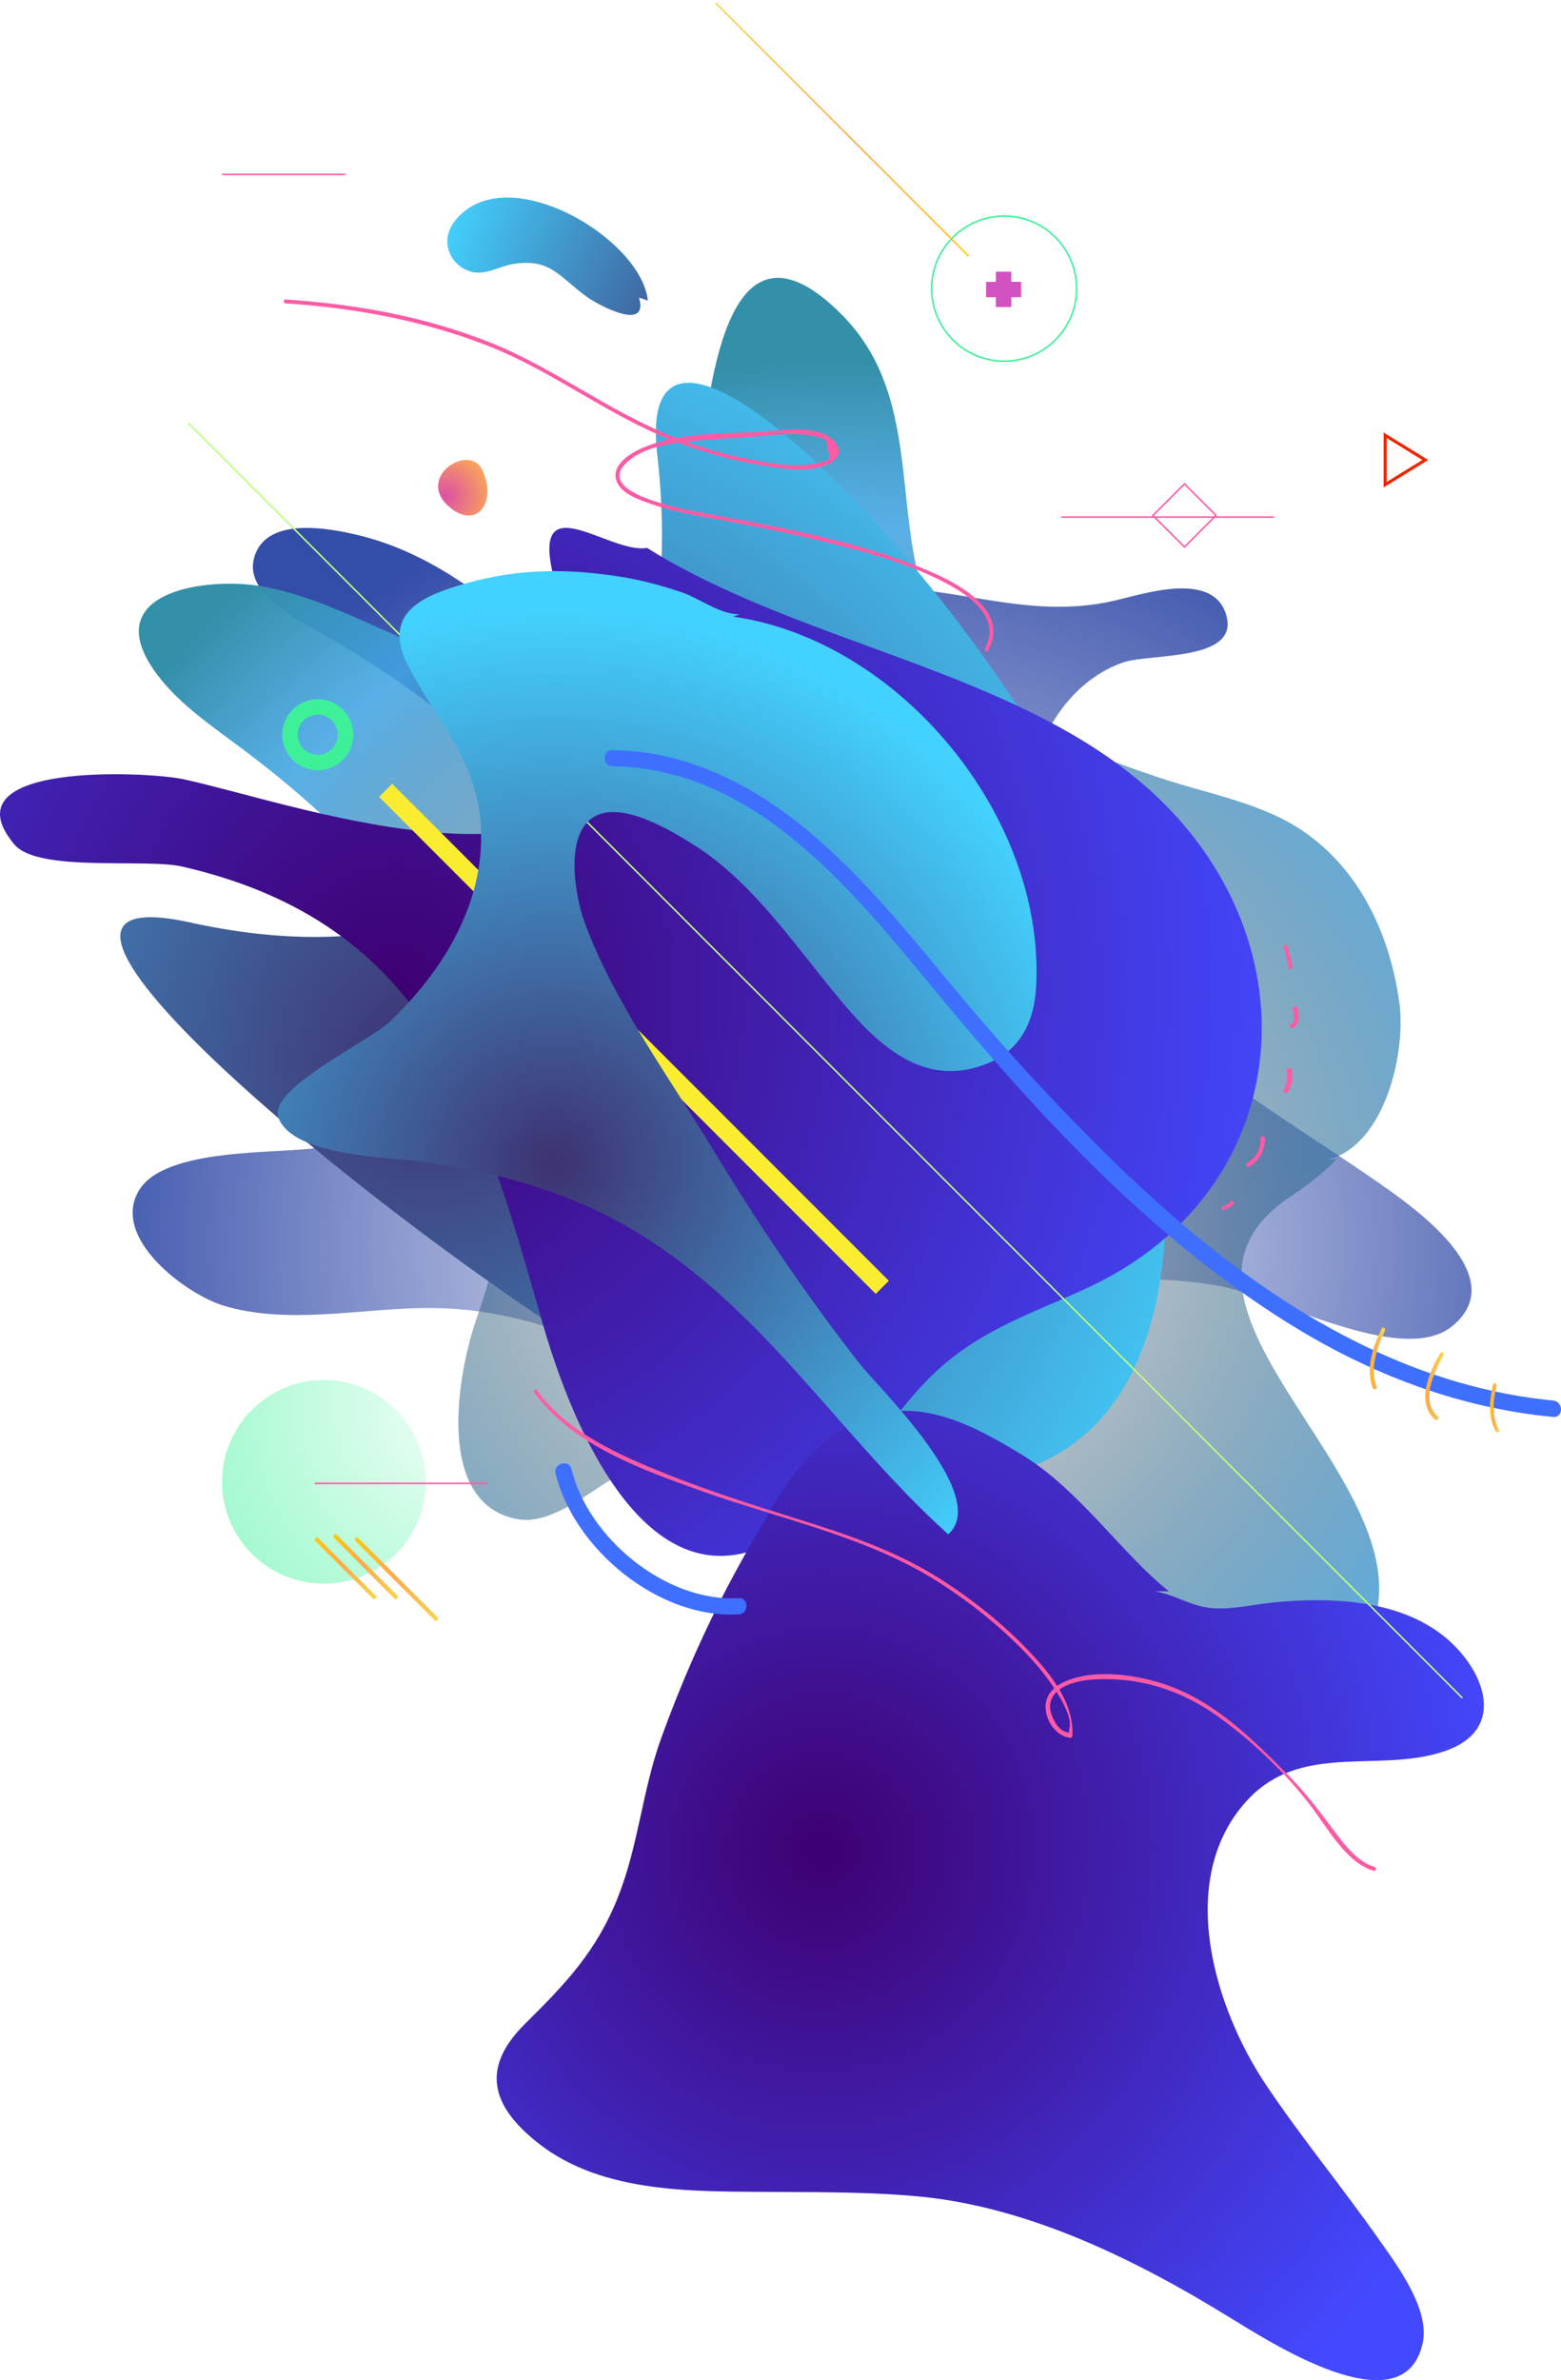 <?xml version="1.0" encoding="UTF-8"?>
<svg width="506px" height="771px" viewBox="0 0 506 771" version="1.1" xmlns="http://www.w3.org/2000/svg" xmlns:xlink="http://www.w3.org/1999/xlink">
    <!-- Generator: sketchtool 57.1 (101010) - https://sketch.com -->
    <title>81EF52BC-2902-4BD8-A410-5E6ED91E1786</title>
    <desc>Created with sketchtool.</desc>
    <defs>
        <radialGradient cx="46.552%" cy="34.065%" fx="46.552%" fy="34.065%" r="79.119%" gradientTransform="translate(0.466,0.341),scale(0.793,1),rotate(-90),translate(-0.466,-0.341)" id="radialGradient-1">
            <stop stop-color="#344DA9" stop-opacity="0" offset="0%"></stop>
            <stop stop-color="#344DA9" stop-opacity="0.873" offset="81.03%"></stop>
            <stop stop-color="#344DA9" offset="92.81%"></stop>
        </radialGradient>
        <radialGradient cx="46.571%" cy="34.106%" fx="46.571%" fy="34.106%" r="63.188%" gradientTransform="translate(0.466,0.341),scale(1,0.88),rotate(-90),translate(-0.466,-0.341)" id="radialGradient-2">
            <stop stop-color="#000000" stop-opacity="0" offset="0%"></stop>
            <stop stop-color="#40A4E3" stop-opacity="0.873" offset="81.03%"></stop>
            <stop stop-color="#348FA9" offset="100%"></stop>
        </radialGradient>
        <radialGradient cx="63.43%" cy="38.374%" fx="63.43%" fy="38.374%" r="66.244%" gradientTransform="translate(0.634,0.384),scale(1,0.952),rotate(-90),translate(-0.634,-0.384)" id="radialGradient-3">
            <stop stop-color="#3E3171" offset="0%"></stop>
            <stop stop-color="#43D2FF" offset="98.4%"></stop>
        </radialGradient>
        <radialGradient cx="67.302%" cy="56.235%" fx="67.302%" fy="56.235%" r="82.68%" gradientTransform="translate(0.673,0.562),scale(0.814,1),rotate(-21.779),translate(-0.673,-0.562)" id="radialGradient-4">
            <stop stop-color="#3E0071" offset="0%"></stop>
            <stop stop-color="#4349FF" offset="100%"></stop>
        </radialGradient>
        <radialGradient cx="67.302%" cy="56.235%" fx="67.302%" fy="56.235%" r="70.707%" gradientTransform="translate(0.673,0.562),scale(0.981,1),rotate(-25.712),translate(-0.673,-0.562)" id="radialGradient-5">
            <stop stop-color="#3E0071" offset="0%"></stop>
            <stop stop-color="#4349FF" offset="100%"></stop>
        </radialGradient>
        <radialGradient cx="63.347%" cy="38.415%" fx="63.347%" fy="38.415%" r="74.54%" gradientTransform="translate(0.633,0.384),scale(1,0.788),rotate(-90),translate(-0.633,-0.384)" id="radialGradient-6">
            <stop stop-color="#3E3171" offset="0%"></stop>
            <stop stop-color="#43D2FF" offset="98.4%"></stop>
        </radialGradient>
        <radialGradient cx="-36.778%" cy="-40.809%" fx="-36.778%" fy="-40.809%" r="258.756%" gradientTransform="translate(-0.368,-0.408),scale(0.585,1),rotate(-90),translate(0.368,0.408)" id="radialGradient-7">
            <stop stop-color="#3E3171" offset="0%"></stop>
            <stop stop-color="#43D2FF" offset="98.4%"></stop>
        </radialGradient>
        <radialGradient cx="63.249%" cy="38.492%" fx="63.249%" fy="38.492%" r="68.006%" gradientTransform="translate(0.632,0.385),scale(1,0.889),rotate(-90),translate(-0.632,-0.385)" id="radialGradient-8">
            <stop stop-color="#DD50A5" offset="0%"></stop>
            <stop stop-color="#FFB44B" offset="98.4%"></stop>
        </radialGradient>
        <radialGradient cx="-19.84%" cy="85.712%" fx="-19.84%" fy="85.712%" r="194.86%" id="radialGradient-9">
            <stop stop-color="#7EF7BC" stop-opacity="0.1" offset="0%"></stop>
            <stop stop-color="#7EF7BC" offset="98.4%"></stop>
        </radialGradient>
        <linearGradient x1="2.114%" y1="50.126%" x2="97.751%" y2="50.126%" id="linearGradient-10">
            <stop stop-color="#F6D54F" offset="0%"></stop>
            <stop stop-color="#FAAB4E" offset="54.79%"></stop>
            <stop stop-color="#FFC812" offset="100%"></stop>
        </linearGradient>
        <linearGradient x1="2.835%" y1="49.913%" x2="97.332%" y2="49.913%" id="linearGradient-11">
            <stop stop-color="#F6D54F" offset="0%"></stop>
            <stop stop-color="#FAAB4E" offset="54.79%"></stop>
            <stop stop-color="#FFC812" offset="100%"></stop>
        </linearGradient>
        <linearGradient x1="2.806%" y1="50.148%" x2="97.209%" y2="50.148%" id="linearGradient-12">
            <stop stop-color="#F6D54F" offset="0%"></stop>
            <stop stop-color="#FAAB4E" offset="54.79%"></stop>
            <stop stop-color="#FFC812" offset="100%"></stop>
        </linearGradient>
        <linearGradient x1="50.004%" y1="100.176%" x2="50.004%" y2="-0.202%" id="linearGradient-13">
            <stop stop-color="#F6D54F" offset="0%"></stop>
            <stop stop-color="#FAAB4E" offset="54.79%"></stop>
            <stop stop-color="#FFC812" offset="100%"></stop>
        </linearGradient>
        <linearGradient x1="9.645%" y1="50.172%" x2="88.717%" y2="50.172%" id="linearGradient-14">
            <stop stop-color="#F6D54F" offset="0%"></stop>
            <stop stop-color="#FAAB4E" offset="54.79%"></stop>
            <stop stop-color="#FFC812" offset="100%"></stop>
        </linearGradient>
        <linearGradient x1="9.465%" y1="49.861%" x2="92.613%" y2="49.861%" id="linearGradient-15">
            <stop stop-color="#F6D54F" offset="0%"></stop>
            <stop stop-color="#FAAB4E" offset="54.79%"></stop>
            <stop stop-color="#FFC812" offset="100%"></stop>
        </linearGradient>
        <linearGradient x1="16.2%" y1="50%" x2="83.876%" y2="50%" id="linearGradient-16">
            <stop stop-color="#F6D54F" offset="0%"></stop>
            <stop stop-color="#FAAB4E" offset="54.79%"></stop>
            <stop stop-color="#FFC812" offset="100%"></stop>
        </linearGradient>
    </defs>
    <g id="IMPACT-STORIES" stroke="none" stroke-width="1" fill="none" fill-rule="evenodd">
        <g id="impact-stories-landing-1-1" transform="translate(-1044, -5445)">
            <g id="Group-13" transform="translate(0, 5392)">
                <g id="is-landing-s5-right" transform="translate(1297, 439) scale(-1, -1) translate(-1297, -439) translate(1044, 54)">
                    <path d="M241.784,534.404 C265.578,552.401 259.098,576.786 228.506,580.194 C199.826,583.282 174.651,569.438 144.589,576.467 C135.348,578.596 112.935,586.157 108.58,571.994 C103.8,556.66 133.011,559.429 141.828,556.447 C166.79,547.928 179.643,513.533 169.871,489.254 C150.963,441.974 93.071,412.265 54.618,384.685 C43.252,376.485 16.803,356.04 35.498,341.238 C51.963,328.247 93.177,351.461 111.235,354.549 C144.058,360.086 185.061,355.721 202.481,322.923 C207.58,313.339 211.085,302.69 212.466,291.935 C213.528,283.416 209.811,264.888 217.246,258.073 C230.843,245.614 258.886,293 268.127,302.477 C294.789,329.738 329.737,347.628 368.189,347.308 C389.54,347.095 413.122,341.771 433.835,348.16 C445.732,351.887 470.27,369.99 460.922,385.43 C452.424,399.486 415.565,397.144 402.393,399.273 C369.358,404.704 342.696,420.571 330.374,452.517 C309.767,506.079 361.072,542.178 401.225,565.498 C409.723,570.397 428.099,579.129 423.213,591.588 C418.645,603.408 399.844,600 390.39,597.764 C346.52,587.541 320.177,544.627 279.705,527.483 C269.296,523.117 254.743,517.154 243.271,521.733 C235.623,524.714 225.744,533.872 239.022,538.77" id="Path" fill="url(#radialGradient-1)" fill-rule="nonzero"></path>
                    <path d="M75.548,395.334 C56.916,400.116 50.102,430.4 52.444,446.551 C55.638,469.078 65.859,490.756 85.769,503.188 C98.758,511.264 115.899,514.239 130.272,519.127 C156.038,527.734 179.78,537.298 196.815,559.506 C221.728,591.809 202.351,638.245 233.227,669.166 C271.662,707.739 276.347,641.857 279.647,616.249 C282.628,593.403 292.21,573.426 313.397,562.269 C353.323,541.229 382.389,573.851 420.504,580.97 C438.072,584.264 473.206,579.802 456.704,554.83 C449.464,543.886 437.859,536.235 427.531,528.478 C411.881,516.789 396.762,503.507 383.773,488.949 C366.632,469.716 349.171,444.32 344.167,418.817 C338.63,390.765 342.57,369.725 351.726,343.267 C357.475,326.584 365.46,283.761 338.098,278.873 C328.303,277.173 317.124,285.992 309.139,290.987 C295.617,299.275 283.373,302.144 267.19,302.569 C221.515,303.738 191.811,274.304 160.616,244.976 C137.299,223.193 98.864,201.09 70.863,229.356 C21.249,279.404 146.349,344.967 87.472,383.539 C81.829,387.258 77.464,390.765 72.673,395.546" id="Path" fill="url(#radialGradient-2)" fill-rule="nonzero"></path>
                    <path d="M292.945,320.722 C366.04,361.325 526.041,490.15 444.341,472.187 C326.411,446.252 282.32,532.134 292.945,623.651 C302.4,705.388 162.797,552.542 141.548,472.187 C94.802,295.106 174.802,255.035 292.945,320.722 Z" id="Path" fill="url(#radialGradient-3)" fill-rule="nonzero"></path>
                    <path d="M139.913,520.636 C78.709,472.678 83.073,387.267 152.367,354.376 C168.226,346.843 184.193,341.856 198.349,330.397 C214.422,317.453 223.47,298.991 238.159,284.562 C287.76,235.968 317.671,299.098 330.124,342.387 C350.135,412.413 366.208,471.723 446.891,490.291 C458.812,493.05 493.725,488.275 501.389,497.506 C523.742,524.349 458.174,521.06 446.678,518.62 C412.404,511.299 320.651,477.559 302.769,528.275 C292.976,556.18 320.545,562.015 326.186,582.705 C334.914,615.384 308.517,591.299 296.276,593.527 C248.483,563.607 183.767,555.012 139.913,520.636 Z" id="Path" fill="url(#radialGradient-4)" fill-rule="nonzero"></path>
                    <path d="M127.098,255.544 C142.188,267.432 156.109,288.555 175.13,300.019 C189.902,308.935 207.223,318.382 224.969,311.801 C244.948,304.371 253.661,286.432 263.544,269.131 C275.021,248.963 283.735,229.751 291.705,207.885 C297.762,191.114 299.037,173.281 305.626,156.617 C312.639,138.89 322.628,128.488 335.699,115.539 C349.833,101.634 347.389,89.215 331.555,76.796 C310.408,60.131 280.334,61.192 254.724,60.98 C238.997,60.874 222.632,60.98 206.904,59.388 C171.836,55.779 137.406,38.796 107.757,20.539 C95.324,13.002 51.117,-16.081 44.848,11.941 C42.404,22.874 53.03,37.097 58.875,45.377 C70.777,62.36 83.954,78.282 95.643,95.689 C112.221,120.421 125.079,161.924 102.019,187.505 C84.485,206.929 59.512,196.527 38.047,203.639 C16.156,210.857 25.401,231.98 39.641,242.276 C54.518,252.996 75.559,253.633 93.093,251.935 C99.469,251.298 105.845,249.706 112.327,250.024 C119.659,250.343 124.866,254.482 131.774,255.544" id="Path" fill="url(#radialGradient-5)" fill-rule="nonzero"></path>
                    <path d="M445,634 L32,221" id="Path" stroke="#BFFF82" stroke-width="0.5"></path>
                    <path d="M381,515 L220,354" id="Path" stroke="#F9EC31" stroke-width="6"></path>
                    <path d="M268.423,571.265 C214.863,563.703 167.455,507.147 170.106,451.976 C170.636,440.473 174.879,430.994 185.909,426.52 C205.424,418.639 219.848,430.887 232.257,445.479 C247.211,463.053 261.105,484.567 280.619,497.029 C287.725,501.502 304.165,511.727 313.286,506.508 C323.361,500.757 319.437,480.2 316.467,472.106 C306.922,446.331 289.21,422.26 274.998,398.828 C260.15,374.331 244.772,351.538 227.272,329.171 C221.651,321.929 184.636,286.355 198.636,274 C233.529,305.42 257.817,346.213 298.756,371.349 C320.392,384.662 344.785,391.479 369.709,394.781 C379.678,396.165 411.072,396.378 415.738,408.946 C419.238,418.319 386.572,433.55 379.891,439.834 C362.815,455.916 349.027,477.964 350.088,502.461 C351.043,524.508 363.982,536.756 373.527,554.969 C382.436,572.011 369.815,577.869 354.967,582.023 C337.679,586.922 321.77,586.922 304.058,584.046 C297.589,582.981 290.907,581.17 284.756,579.04 C279.029,577.017 272.453,571.904 266.195,572.011" id="Path" fill="url(#radialGradient-6)" fill-rule="nonzero"></path>
                    <path d="M296,673.631 C298.113,694.113 343.118,720.614 358.965,698.864 C362.557,693.902 361.394,687.145 355.478,683.872 C349.773,680.705 344.914,684.717 339.209,685.561 C327.271,687.251 324.736,681.232 315.544,674.687 C311.847,672.047 295.577,663.389 298.852,674.581" id="Path" fill="url(#radialGradient-7)" fill-rule="nonzero"></path>
                    <path d="M349.367,618.014 C352.863,628.114 371.299,616.984 360.809,607.193 C352.016,599.155 344.917,607.605 349.367,618.014" id="Path" fill="url(#radialGradient-8)" fill-rule="nonzero"></path>
                    <circle id="Oval" fill="url(#radialGradient-9)" fill-rule="nonzero" cx="401" cy="291" r="33"></circle>
                    <polygon id="Rectangle" stroke="#FF5BA5" stroke-width="0.5" transform="translate(122.063, 604.033) rotate(-135) translate(-122.063, -604.033) " points="114.835 596.805 129.291 596.804 129.291 611.261 114.834 611.261"></polygon>
                    <circle id="Oval" stroke="#3EF199" stroke-width="5" cx="403" cy="533" r="9"></circle>
                    <circle id="Oval" stroke="#3EF199" stroke-width="0.5" cx="180.5" cy="677.5" r="23.5"></circle>
                    <polygon id="Path" stroke="#EF2600" points="44 622 57 630 57 614"></polygon>
                    <g id="Group" transform="translate(175, 671)" stroke="#D352C2" stroke-width="5">
                        <path d="M5.679,12 L5.679,0.536" id="Path"></path>
                        <path d="M0,6.214 L11.357,6.214" id="Path"></path>
                    </g>
                    <path d="M93,603.5 L162,603.5" id="Path" stroke="#FF5BA5" stroke-width="0.5"></path>
                    <path d="M348,290.5 L404,290.5" id="Path" stroke="#FF5BA5" stroke-width="0.5"></path>
                    <path d="M394,714.5 L434,714.5" id="Path" stroke="#FF5BA5" stroke-width="0.5"></path>
                    <path d="M185.694,560.329 C178.038,574.47 198.242,583.402 208.238,587.442 C228.229,595.417 249.709,599.564 270.764,603.498 C277.463,604.774 284.375,605.837 290.968,607.751 C295.966,609.24 310.321,613.493 303.303,620.723 C297.773,626.465 287.565,627.528 280.121,628.273 C273.848,628.911 267.574,629.017 261.3,629.549 C254.707,630.08 247.051,631.25 240.564,629.336 C239.82,629.123 238.544,628.804 238.118,628.273 C238.012,627.316 237.906,626.252 237.693,625.296 C236.417,622.956 236.949,621.68 239.288,621.468 C241.202,620.83 243.329,620.511 245.349,620.404 C250.453,620.085 255.664,620.83 260.662,621.787 C270.019,623.488 279.377,626.146 288.097,629.655 C309.045,637.949 326.91,652.197 347.965,660.384 C368.807,668.571 391.031,672.506 413.362,673.994 C414.213,674.1 414.213,672.718 413.362,672.718 C390.606,671.23 367.85,666.976 346.582,658.47 C326.272,650.283 308.833,636.46 288.416,628.485 C278.526,624.551 267.893,621.574 257.365,619.979 C251.091,619.022 242.372,617.64 236.523,621.255 C232.27,623.807 234.29,627.954 238.012,629.974 C243.648,632.951 251.729,631.675 257.791,631.25 C271.189,630.293 286.395,631.25 298.837,625.402 C302.452,623.701 307.875,619.979 306.174,615.194 C304.579,610.835 298.305,608.921 294.371,607.539 C286.714,604.987 278.845,603.711 270.976,602.328 C259.811,600.202 248.646,597.969 237.587,595.204 C224.507,592.015 211.109,588.293 199.199,582.02 C191.649,577.979 181.441,570.855 186.651,561.073 C187.183,560.222 186.119,559.584 185.694,560.329 L185.694,560.329 Z" id="Path" fill="#FF5BA5" fill-rule="nonzero"></path>
                    <path d="M332.901,320.066 C320.558,302.792 297.361,294.738 278.102,287.849 C252.032,278.629 223.834,273.013 200.425,257.646 C191.487,251.818 183.081,245.141 175.526,237.617 C171.695,233.802 168.078,229.669 164.992,225.218 C162.97,222.25 157.969,214.62 159.459,210.805 C159.459,210.487 159.459,210.169 159.459,209.745 C161.374,210.063 162.757,211.123 163.715,212.713 C164.779,214.302 165.63,216.422 165.63,218.435 C165.417,222.144 162.438,224.264 159.352,225.43 C154.777,227.125 149.563,227.231 144.775,227.019 C133.07,226.489 122.323,222.568 112.64,215.998 C101.148,208.05 89.869,197.346 81.356,186.325 C75.93,179.33 69.758,167.673 60.82,165.024 C59.969,164.812 59.65,166.083 60.501,166.295 C67.204,168.203 72.205,176.363 76.249,181.556 C80.186,186.749 84.123,191.73 88.805,196.392 C100.084,207.732 111.895,219.495 127.324,225.006 C137.113,228.503 151.053,230.623 160.842,226.278 C164.673,224.582 167.546,221.509 167.013,217.164 C166.588,212.925 163.396,208.58 159.033,208.05 C158.714,208.05 158.395,208.368 158.395,208.686 C157.756,219.495 165.737,229.139 172.759,236.451 C181.059,245.141 190.636,252.771 200.744,259.236 C215.216,268.562 231.496,273.966 247.776,279.053 C262.034,283.504 276.293,288.061 290.126,293.572 C305.129,299.612 322.154,307.031 331.943,320.596 C332.262,321.443 333.327,320.808 332.901,320.066 L332.901,320.066 Z" id="Path" fill="#FF5BA5" fill-rule="nonzero"></path>
                    <path d="M89.977,464.16 C89.264,461.981 88.755,459.801 88.245,457.513 C88.042,456.641 86.819,456.968 87.023,457.84 C87.532,460.128 88.143,462.308 88.755,464.487 C88.958,465.359 90.181,465.032 89.977,464.16 L89.977,464.16 Z" id="Path" fill="#FF5BA5" fill-rule="nonzero"></path>
                    <path d="M86.925,444.139 C86.797,443.269 85.903,439.682 87.436,439.356 C88.457,439.03 87.947,437.726 87.053,438.052 C84.243,438.813 85.009,442.726 85.392,444.574 C85.52,445.334 87.053,445.008 86.925,444.139 L86.925,444.139 Z" id="Path" fill="#FF5BA5" fill-rule="nonzero"></path>
                    <path d="M88.848,424.337 C88.576,422.017 88.848,419.918 89.935,417.819 C90.343,417.046 88.712,416.604 88.304,417.488 C87.217,419.697 86.81,422.017 87.082,424.337 C87.353,425.221 88.984,425.221 88.848,424.337 L88.848,424.337 Z" id="Path" fill="#FF5BA5" fill-rule="nonzero"></path>
                    <path d="M97.393,402.34 C97.286,398.818 98.782,396.066 101.667,394.305 C102.414,393.865 101.773,392.655 101.026,393.095 C97.714,395.076 95.898,398.378 96.004,402.34 C96.111,403.22 97.393,403.22 97.393,402.34 L97.393,402.34 Z" id="Path" fill="#FF5BA5" fill-rule="nonzero"></path>
                    <path d="M107.105,381.805 C107.739,381.017 108.583,380.525 109.533,380.229 C110.378,379.934 109.956,378.752 109.217,379.047 C108.055,379.441 106.894,380.032 106.155,380.919 C105.627,381.51 106.577,382.396 107.105,381.805 L107.105,381.805 Z" id="Path" fill="#FF5BA5" fill-rule="nonzero"></path>
                    <path d="M390.79,271.833 C382.284,263.327 373.673,254.716 365.167,246.21 C364.529,245.572 363.572,246.529 364.21,247.167 C372.716,255.673 381.327,264.284 389.833,272.79 C390.471,273.428 391.428,272.471 390.79,271.833 L390.79,271.833 Z" id="Path" fill="url(#linearGradient-10)" fill-rule="nonzero"></path>
                    <path d="M397.787,272.859 C391.216,266.274 384.646,259.69 378.183,253.214 C377.536,252.566 376.567,253.537 377.213,254.185 C383.784,260.769 390.354,267.354 396.817,273.83 C397.464,274.37 398.433,273.506 397.787,272.859 L397.787,272.859 Z" id="Path" fill="url(#linearGradient-11)" fill-rule="nonzero"></path>
                    <path d="M403.835,271.85 C397.642,265.671 391.345,259.387 385.152,253.207 C384.523,252.579 383.578,253.521 384.208,254.15 C390.4,260.329 396.698,266.613 402.89,272.793 C403.52,273.421 404.36,272.479 403.835,271.85 L403.835,271.85 Z" id="Path" fill="url(#linearGradient-12)" fill-rule="nonzero"></path>
                    <path d="M274,770 L192,688" id="Path" stroke="url(#linearGradient-13)" stroke-width="0.5"></path>
                    <path d="M325.926,293.749 C320.033,269.391 292.606,246.502 266.571,248.077 C263.143,248.287 263.143,253.536 266.571,253.327 C290.356,251.962 315.426,272.96 320.783,295.219 C321.533,298.369 326.675,297.004 325.926,293.749 L325.926,293.749 Z" id="Path" fill="#3E6FFF" fill-rule="nonzero"></path>
                    <path d="M307.369,522.785 C258.462,522.04 226.247,477.992 197.754,443.945 C165.114,404.898 128.327,366.276 84.311,339.89 C59.22,324.888 31.683,314.78 2.552,312.014 C-0.851,311.695 -0.851,317.014 2.552,317.334 C57.412,322.653 103.874,355.211 142.574,392.449 C160.648,409.898 177.872,428.411 194.032,447.669 C208.917,465.437 223.376,483.844 240.919,499.165 C259.738,515.656 281.958,527.679 307.369,528 C310.877,528.105 310.877,522.785 307.369,522.785 L307.369,522.785 Z" id="Path" fill="#3E6FFF" fill-rule="nonzero"></path>
                    <path d="M58.157,340.668 C60.82,335.079 63.482,327.555 61.033,321.428 C60.713,320.676 59.435,320.998 59.755,321.751 C62.098,327.555 59.542,334.649 57.092,339.916 C56.666,340.775 57.838,341.42 58.157,340.668 L58.157,340.668 Z" id="Path" fill="url(#linearGradient-14)" fill-rule="nonzero"></path>
                    <path d="M39.195,332.684 C42.607,326.518 47.157,316.999 40.849,311.158 C40.229,310.618 39.298,311.591 39.918,312.132 C45.709,317.432 41.159,326.41 38.057,332.035 C37.747,332.684 38.781,333.441 39.195,332.684 L39.195,332.684 Z" id="Path" fill="url(#linearGradient-15)" fill-rule="nonzero"></path>
                    <path d="M21.993,322.539 C23.235,317.568 23.713,311.857 21.133,307.309 C20.751,306.569 19.7,307.309 20.082,307.944 C22.566,312.174 21.993,317.462 20.847,322.116 C20.656,322.962 21.802,323.385 21.993,322.539 L21.993,322.539 Z" id="Path" fill="url(#linearGradient-16)" fill-rule="nonzero"></path>
                </g>
            </g>
        </g>
    </g>
</svg>